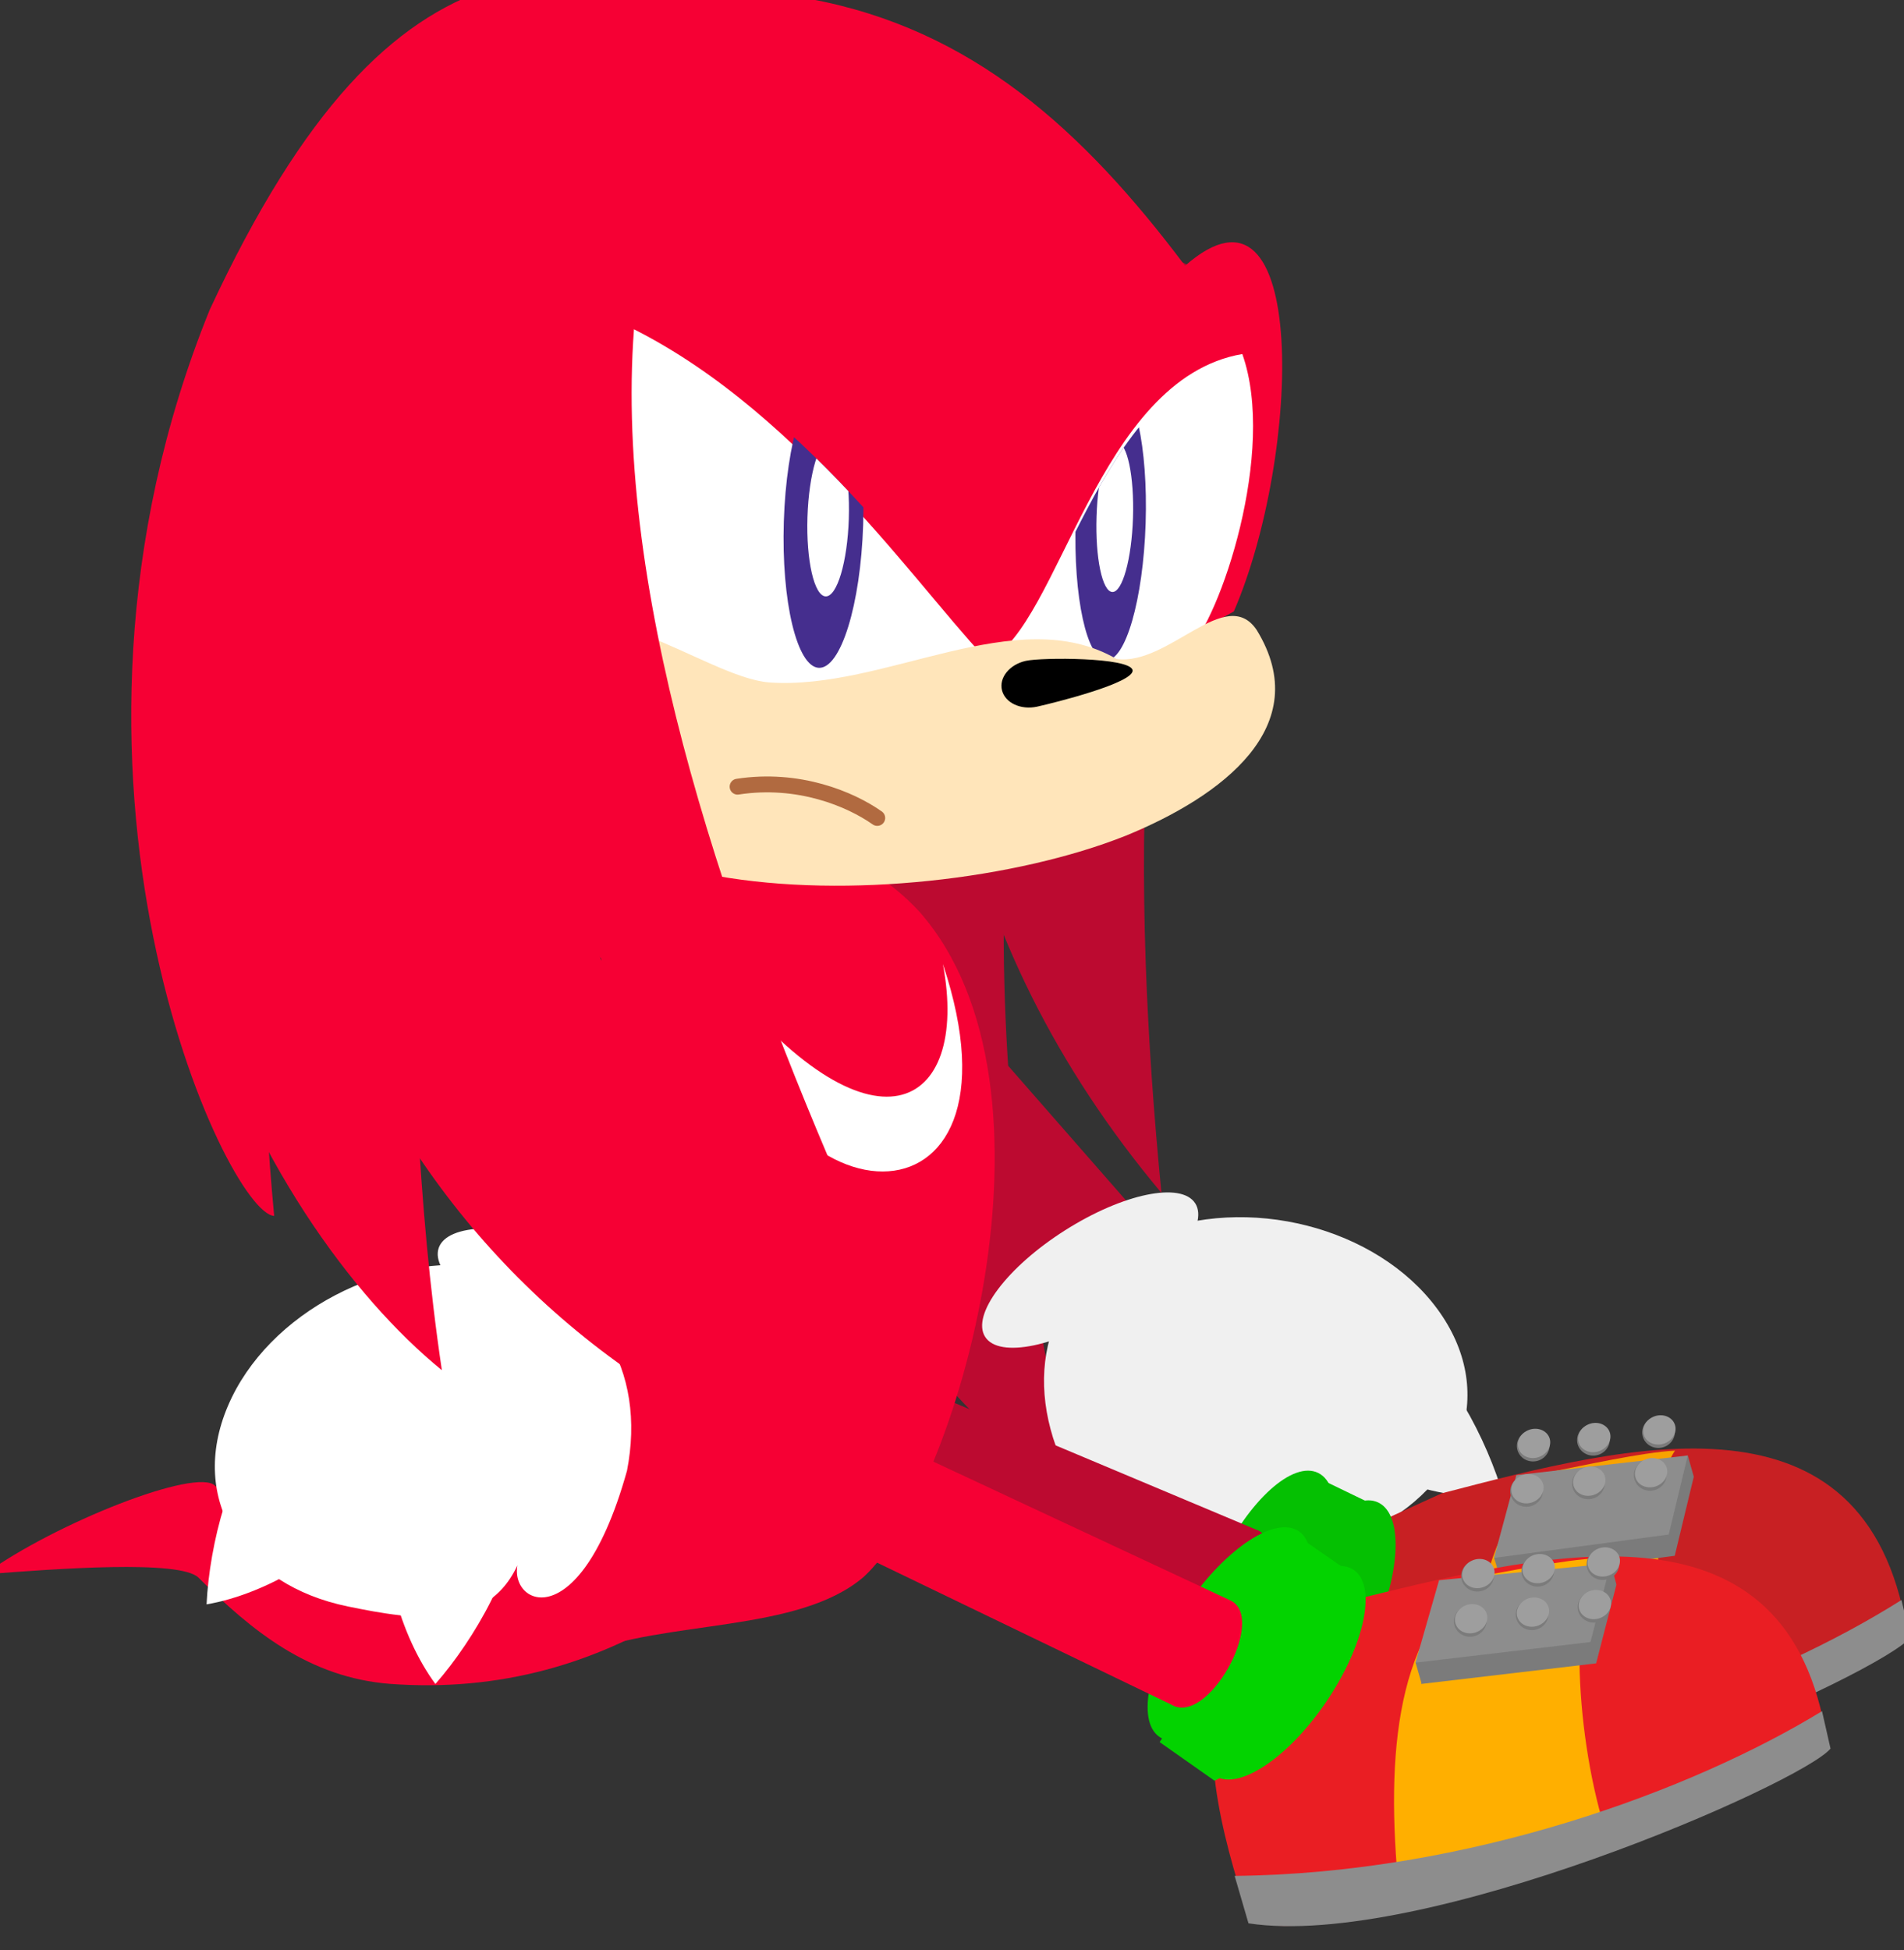 <?xml version="1.0" encoding="UTF-8" standalone="no"?>
<!-- Created with Inkscape (http://www.inkscape.org/) -->

<svg
   xmlns:dc="http://purl.org/dc/elements/1.1/"
   xmlns:cc="http://creativecommons.org/ns#"
   xmlns:rdf="http://www.w3.org/1999/02/22-rdf-syntax-ns#"
   xmlns:svg="http://www.w3.org/2000/svg"
   xmlns="http://www.w3.org/2000/svg"
   xmlns:sodipodi="http://sodipodi.sourceforge.net/DTD/sodipodi-0.dtd"
   xmlns:inkscape="http://www.inkscape.org/namespaces/inkscape"
   width="67.832mm"
   height="69.46mm"
   viewBox="0 0 67.832 69.46"
   version="1.1"
   id="svg59717"
   inkscape:version="0.92.4 (fd57863, 2020-04-02)"
   sodipodi:docname="ChibiKnucklesSolo.svg">
  <rect x="0" y="0" width="67.832" height="69.46" fill="#333333" stroke="none"/>
  <defs
     id="defs59711">
    <clipPath
       id="clipPath49262-3"
       clipPathUnits="userSpaceOnUse">
      <path
         style="fill:#ffffff;fill-rule:evenodd;stroke:none;stroke-width:1px;stroke-linecap:butt;stroke-linejoin:miter;stroke-opacity:1"
         d="m -1864.62,-199.421 c 12.347,-13.727 -0.727,-34.319 -4.042,-38.237 -21.23,7.737 -36.864,29.056 -45.749,37.846 -2.583,1.604 2.616,1.535 -0.55,0.31 -7.992,-4.309 -11.234,-32.714 -27.818,-36.216 -4.378,11.036 1.418,30.528 5.012,34.281 23.819,29.857 45.86,14.106 73.147,2.016 z"
         id="path49264-9"
         inkscape:connector-curvature="0"
         sodipodi:nodetypes="ccccccc" />
    </clipPath>
    <clipPath
       id="clipPath49258-4"
       clipPathUnits="userSpaceOnUse">
      <path
         style="fill:#ffffff;fill-rule:evenodd;stroke:none;stroke-width:1px;stroke-linecap:butt;stroke-linejoin:miter;stroke-opacity:1"
         d="m -1827.67,-197.457 c 12.305,-13.765 -0.833,-34.317 -4.161,-38.224 -21.206,7.803 -36.774,29.171 -45.631,37.988 -2.578,1.612 2.621,1.527 -0.549,0.312 -8.006,-4.284 -11.336,-32.679 -27.93,-36.13 -4.344,11.049 1.513,30.524 5.119,34.265 23.912,29.783 45.904,13.963 73.153,1.788 z"
         id="path49260-2"
         inkscape:connector-curvature="0"
         sodipodi:nodetypes="ccccccc" />
    </clipPath>
  </defs>
  <sodipodi:namedview
     id="base"
     pagecolor="#646464"
     bordercolor="#666666"
     borderopacity="1.0"
     inkscape:pageopacity="0"
     inkscape:pageshadow="2"
     inkscape:zoom="0.35"
     inkscape:cx="-151.81343"
     inkscape:cy="208.40613"
     inkscape:document-units="mm"
     inkscape:current-layer="layer1"
     showgrid="false"
     fit-margin-top="0"
     fit-margin-left="0"
     fit-margin-right="0"
     fit-margin-bottom="0"
     inkscape:window-width="1600"
     inkscape:window-height="851"
     inkscape:window-x="0"
     inkscape:window-y="25"
     inkscape:window-maximized="1" />
  <g
     inkscape:label="Layer 1"
     inkscape:groupmode="layer"
     id="layer1"
     transform="translate(-9.929,-134.514)">
    <g
       id="g60583">
      <g
         id="g76116"
         transform="matrix(-0.357,-0.053,-0.053,0.357,1778.83,174.213)"
         style="fill:#bc0a30;fill-opacity:1"
         inkscape:export-xdpi="112.97012"
         inkscape:export-ydpi="112.97012">
        <path
           sodipodi:nodetypes="cccc"
           inkscape:connector-curvature="0"
           id="path76118"
           d="m 4767.693,626.355 c -2.36,33.394 6.476,65.448 6.746,99.08 15.296,-17.054 31.421,-61.257 3.222,-103.688 z"
           style="fill:#bc0a30;fill-opacity:1;fill-rule:evenodd;stroke:none;stroke-width:1px;stroke-linecap:butt;stroke-linejoin:miter;stroke-opacity:1" />
        <path
           sodipodi:nodetypes="cccc"
           inkscape:connector-curvature="0"
           id="path76120"
           d="m 4752.429,634.838 c 5.554,31.998 0.926,67.648 -15.304,107.459 41.36,-22.817 52.46,-66.695 40.474,-116.571 z"
           style="fill:#bc0a30;fill-opacity:1;fill-rule:evenodd;stroke:none;stroke-width:1px;stroke-linecap:butt;stroke-linejoin:miter;stroke-opacity:1" />
        <path
           sodipodi:nodetypes="cccc"
           inkscape:connector-curvature="0"
           id="path76122"
           d="m 4738.783,623.384 c 7.158,24.818 2.029,57.984 -5.273,87.178 24.35,-21.618 33.452,-48.913 32.319,-80.018 -8.226,-8.253 -17.542,-16.991 -27.046,-7.16 z"
           style="fill:#bc0a30;fill-opacity:1;fill-rule:evenodd;stroke:none;stroke-width:1px;stroke-linecap:butt;stroke-linejoin:miter;stroke-opacity:1" />
      </g>
      <g
         id="g76124"
         inkscape:export-xdpi="112.97012"
         inkscape:export-ydpi="112.97012"
         transform="matrix(-0.332,-0.016,-0.016,0.332,1620.549,17.175)">
        <path
           style="fill:#bc0a30;fill-opacity:1;fill-rule:evenodd;stroke:none;stroke-width:1px;stroke-linecap:butt;stroke-linejoin:miter;stroke-opacity:1"
           d="m 4715.091,689.054 -22.503,23.337 8.036,9.676 24.594,-28.57 c 3.495,-4.536 -2.925,-12.514 -10.127,-4.443 z"
           id="path76126"
           inkscape:connector-curvature="0"
           sodipodi:nodetypes="ccccc" />
        <g
           style="fill:#f0f0f0;fill-opacity:1"
           transform="matrix(-0.917,-0.399,-0.399,0.917,9348.474,1948.811)"
           id="g76128">
          <g
             style="fill:#f0f0f0;fill-opacity:1"
             id="g76130">
            <ellipse
               style="opacity:1;fill:#f0f0f0;fill-opacity:1;fill-rule:nonzero;stroke:none;stroke-width:2;stroke-linecap:round;stroke-linejoin:round;stroke-miterlimit:4;stroke-dasharray:none;stroke-dashoffset:30.4;stroke-opacity:1"
               id="ellipse76132"
               cx="-4511.478"
               cy="1670.867"
               rx="13.344"
               ry="5.045"
               transform="matrix(-0.979,0.202,0.202,0.979,0,0)" />
            <path
               transform="matrix(-1,0.03,0.269,0.963,0,0)"
               style="opacity:1;fill:#f0f0f0;fill-opacity:1;fill-rule:nonzero;stroke:none;stroke-width:2;stroke-linecap:round;stroke-linejoin:round;stroke-miterlimit:4;stroke-dasharray:none;stroke-dashoffset:30.4;stroke-opacity:1"
               d="m -4498.962,911.554 c 2.743,21.015 -8,16.105 -7.091,10.752 0.79,9.406 -8.082,9.31 -15.419,8.997 -11.646,-0.497 -20.89,-8.853 -20.89,-19.774 0,-10.921 9.353,-19.774 20.89,-19.774 11.537,-3e-5 20.168,8.556 22.51,19.8 z"
               id="path76134"
               inkscape:connector-curvature="0"
               sodipodi:nodetypes="ccsssc" />
            <path
               style="fill:#f0f0f0;fill-opacity:1;fill-rule:evenodd;stroke:none;stroke-width:1px;stroke-linecap:butt;stroke-linejoin:miter;stroke-opacity:1"
               d="m 4755.617,749.377 c -1.157,4.779 2.388,13.489 5.986,18.858 4.471,-4.649 7.92,-12.872 7.205,-18.091 -2.918,-4.863 -10.451,-5.05 -13.192,-0.767 z"
               id="path76136"
               inkscape:connector-curvature="0"
               sodipodi:nodetypes="cccc" />
          </g>
          <path
             style="fill:#f0f0f0;fill-opacity:1;fill-rule:evenodd;stroke:none;stroke-width:1px;stroke-linecap:butt;stroke-linejoin:miter;stroke-opacity:1"
             d="m 4783.145,743.552 c 3.333,3.615 4.466,12.95 3.929,19.391 -6.166,-1.891 -13.176,-7.403 -15.087,-12.312 0.188,-5.668 6.681,-9.492 11.158,-7.079 z"
             id="path76138"
             inkscape:connector-curvature="0"
             sodipodi:nodetypes="cccc" />
        </g>
      </g>
      <g
         transform="matrix(0.178,0.219,0.219,-0.178,-464.237,36.308)"
         id="g77051">
        <g
           id="g77022">
          <g
             transform="rotate(-46.682,1609.352,1101.741)"
             id="g77000">
            <g
               id="g76049"
               transform="matrix(0.492,-1.069,1.069,0.492,-1581.451,5766.58)">
              <path
                 sodipodi:nodetypes="ccccc"
                 inkscape:connector-curvature="0"
                 id="path76052"
                 d="m 4752.522,791.668 c 5.662,7.127 5.894,18.042 5.577,27.309 -2.813,6.94 -65.329,3.528 -64.892,-0.804 -3.468,-26.502 22.432,-27.645 43.382,-28.569 z"
                 style="fill:#c82023;fill-opacity:1;fill-rule:evenodd;stroke:none;stroke-width:1px;stroke-linecap:butt;stroke-linejoin:miter;stroke-opacity:1" />
              <path
                 sodipodi:nodetypes="ccccc"
                 inkscape:connector-curvature="0"
                 id="path76054"
                 d="m 4724.675,790.853 c -3.199,0.353 -9.951,0.885 -13.346,1.748 4.485,3.553 8.007,19.452 7.347,29.917 4.784,0.091 16.812,0.728 23.447,0.006 -2.643,-15.111 -7.314,-27.818 -17.448,-31.672 z"
                 style="fill:#f8a200;fill-opacity:1;fill-rule:evenodd;stroke:none;stroke-width:1px;stroke-linecap:butt;stroke-linejoin:miter;stroke-opacity:1" />
              <path
                 sodipodi:nodetypes="ccccc"
                 inkscape:connector-curvature="0"
                 id="path76056"
                 d="m 4758.303,814.426 c -24.247,6.787 -49.759,4.904 -65.463,0.644 l 0.246,4.111 c 3.998,2.703 48.101,8.489 65.213,0.546 z"
                 style="fill:#8d8d8d;fill-opacity:1;fill-rule:evenodd;stroke:none;stroke-width:1px;stroke-linecap:butt;stroke-linejoin:miter;stroke-opacity:1" />
              <g
                 transform="matrix(1,-0.022,0.027,1.184,-19.293,-39.416)"
                 id="g76058">
                <path
                   inkscape:connector-curvature="0"
                   id="path76060"
                   d="m 4712.39,799.373 18.712,-2.291 -4.888,-7.79 -18.101,3.666 z"
                   style="fill:#7b7b7b;fill-opacity:1;fill-rule:evenodd;stroke:none;stroke-width:1px;stroke-linecap:butt;stroke-linejoin:miter;stroke-opacity:1" />
                <path
                   style="fill:#7b7b7b;fill-opacity:1;fill-rule:evenodd;stroke:none;stroke-width:1px;stroke-linecap:butt;stroke-linejoin:miter;stroke-opacity:1"
                   d="m 4708.113,790.957 16.561,-0.105 6.415,4.231 -0.039,1.916 -22.937,-4.042 z"
                   id="path76062"
                   inkscape:connector-curvature="0"
                   sodipodi:nodetypes="cccccc" />
                <path
                   style="fill:#8d8d8d;fill-opacity:1;fill-rule:evenodd;stroke:none;stroke-width:1px;stroke-linecap:butt;stroke-linejoin:miter;stroke-opacity:1"
                   d="m 4712.39,797.373 18.712,-2.291 -4.722,-6.66 -18.267,2.536 z"
                   id="path76064"
                   inkscape:connector-curvature="0"
                   sodipodi:nodetypes="ccccc" />
              </g>
            </g>
            <ellipse
               ry="1.989"
               rx="2.064"
               cy="1928.477"
               cx="-154.652"
               id="ellipse76080"
               style="color:#000000;clip-rule:nonzero;display:inline;overflow:visible;visibility:visible;opacity:1;isolation:auto;mix-blend-mode:normal;color-interpolation:sRGB;color-interpolation-filters:linearRGB;solid-color:#000000;solid-opacity:1;fill:#7b7b7b;fill-opacity:1;fill-rule:nonzero;stroke:none;stroke-width:14;stroke-linecap:round;stroke-linejoin:round;stroke-miterlimit:4;stroke-dasharray:none;stroke-dashoffset:0;stroke-opacity:1;color-rendering:auto;image-rendering:auto;shape-rendering:auto;text-rendering:auto;enable-background:accumulate"
               transform="matrix(0.496,-0.868,0.86,0.51,0,0)" />
            <ellipse
               style="color:#000000;clip-rule:nonzero;display:inline;overflow:visible;visibility:visible;opacity:1;isolation:auto;mix-blend-mode:normal;color-interpolation:sRGB;color-interpolation-filters:linearRGB;solid-color:#000000;solid-opacity:1;fill:#9e9e9e;fill-opacity:1;fill-rule:nonzero;stroke:none;stroke-width:14;stroke-linecap:round;stroke-linejoin:round;stroke-miterlimit:4;stroke-dasharray:none;stroke-dashoffset:0;stroke-opacity:1;color-rendering:auto;image-rendering:auto;shape-rendering:auto;text-rendering:auto;enable-background:accumulate"
               id="ellipse76082"
               cx="-154.865"
               cy="1928.248"
               rx="2.064"
               ry="1.825"
               transform="matrix(0.496,-0.868,0.86,0.51,0,0)" />
            <ellipse
               style="color:#000000;clip-rule:nonzero;display:inline;overflow:visible;visibility:visible;opacity:1;isolation:auto;mix-blend-mode:normal;color-interpolation:sRGB;color-interpolation-filters:linearRGB;solid-color:#000000;solid-opacity:1;fill:#7b7b7b;fill-opacity:1;fill-rule:nonzero;stroke:none;stroke-width:14;stroke-linecap:round;stroke-linejoin:round;stroke-miterlimit:4;stroke-dasharray:none;stroke-dashoffset:0;stroke-opacity:1;color-rendering:auto;image-rendering:auto;shape-rendering:auto;text-rendering:auto;enable-background:accumulate"
               id="ellipse76086"
               cx="-151.57"
               cy="1933.087"
               rx="2.064"
               ry="1.989"
               transform="matrix(0.496,-0.868,0.86,0.51,0,0)" />
            <ellipse
               ry="1.825"
               rx="2.064"
               cy="1932.858"
               cx="-151.783"
               id="ellipse76088"
               style="color:#000000;clip-rule:nonzero;display:inline;overflow:visible;visibility:visible;opacity:1;isolation:auto;mix-blend-mode:normal;color-interpolation:sRGB;color-interpolation-filters:linearRGB;solid-color:#000000;solid-opacity:1;fill:#9e9e9e;fill-opacity:1;fill-rule:nonzero;stroke:none;stroke-width:14;stroke-linecap:round;stroke-linejoin:round;stroke-miterlimit:4;stroke-dasharray:none;stroke-dashoffset:0;stroke-opacity:1;color-rendering:auto;image-rendering:auto;shape-rendering:auto;text-rendering:auto;enable-background:accumulate"
               transform="matrix(0.496,-0.868,0.86,0.51,0,0)" />
            <ellipse
               ry="1.989"
               rx="2.064"
               cy="1926.27"
               cx="-146.708"
               id="ellipse76092"
               style="color:#000000;clip-rule:nonzero;display:inline;overflow:visible;visibility:visible;opacity:1;isolation:auto;mix-blend-mode:normal;color-interpolation:sRGB;color-interpolation-filters:linearRGB;solid-color:#000000;solid-opacity:1;fill:#7b7b7b;fill-opacity:1;fill-rule:nonzero;stroke:none;stroke-width:14;stroke-linecap:round;stroke-linejoin:round;stroke-miterlimit:4;stroke-dasharray:none;stroke-dashoffset:0;stroke-opacity:1;color-rendering:auto;image-rendering:auto;shape-rendering:auto;text-rendering:auto;enable-background:accumulate"
               transform="matrix(0.496,-0.868,0.86,0.51,0,0)" />
            <ellipse
               style="color:#000000;clip-rule:nonzero;display:inline;overflow:visible;visibility:visible;opacity:1;isolation:auto;mix-blend-mode:normal;color-interpolation:sRGB;color-interpolation-filters:linearRGB;solid-color:#000000;solid-opacity:1;fill:#9e9e9e;fill-opacity:1;fill-rule:nonzero;stroke:none;stroke-width:14;stroke-linecap:round;stroke-linejoin:round;stroke-miterlimit:4;stroke-dasharray:none;stroke-dashoffset:0;stroke-opacity:1;color-rendering:auto;image-rendering:auto;shape-rendering:auto;text-rendering:auto;enable-background:accumulate"
               id="ellipse76094"
               cx="-146.921"
               cy="1926.041"
               rx="2.064"
               ry="1.825"
               transform="matrix(0.496,-0.868,0.86,0.51,0,0)" />
            <ellipse
               style="color:#000000;clip-rule:nonzero;display:inline;overflow:visible;visibility:visible;opacity:1;isolation:auto;mix-blend-mode:normal;color-interpolation:sRGB;color-interpolation-filters:linearRGB;solid-color:#000000;solid-opacity:1;fill:#7b7b7b;fill-opacity:1;fill-rule:nonzero;stroke:none;stroke-width:14;stroke-linecap:round;stroke-linejoin:round;stroke-miterlimit:4;stroke-dasharray:none;stroke-dashoffset:0;stroke-opacity:1;color-rendering:auto;image-rendering:auto;shape-rendering:auto;text-rendering:auto;enable-background:accumulate"
               id="ellipse76098"
               cx="-143.967"
               cy="1931.13"
               rx="2.064"
               ry="1.989"
               transform="matrix(0.496,-0.868,0.86,0.51,0,0)" />
            <ellipse
               ry="1.825"
               rx="2.064"
               cy="1930.901"
               cx="-144.18"
               id="ellipse76100"
               style="color:#000000;clip-rule:nonzero;display:inline;overflow:visible;visibility:visible;opacity:1;isolation:auto;mix-blend-mode:normal;color-interpolation:sRGB;color-interpolation-filters:linearRGB;solid-color:#000000;solid-opacity:1;fill:#9e9e9e;fill-opacity:1;fill-rule:nonzero;stroke:none;stroke-width:14;stroke-linecap:round;stroke-linejoin:round;stroke-miterlimit:4;stroke-dasharray:none;stroke-dashoffset:0;stroke-opacity:1;color-rendering:auto;image-rendering:auto;shape-rendering:auto;text-rendering:auto;enable-background:accumulate"
               transform="matrix(0.496,-0.868,0.86,0.51,0,0)" />
            <ellipse
               ry="1.989"
               rx="2.064"
               cy="1924.085"
               cx="-139.422"
               id="ellipse76104"
               style="color:#000000;clip-rule:nonzero;display:inline;overflow:visible;visibility:visible;opacity:1;isolation:auto;mix-blend-mode:normal;color-interpolation:sRGB;color-interpolation-filters:linearRGB;solid-color:#000000;solid-opacity:1;fill:#7b7b7b;fill-opacity:1;fill-rule:nonzero;stroke:none;stroke-width:14;stroke-linecap:round;stroke-linejoin:round;stroke-miterlimit:4;stroke-dasharray:none;stroke-dashoffset:0;stroke-opacity:1;color-rendering:auto;image-rendering:auto;shape-rendering:auto;text-rendering:auto;enable-background:accumulate"
               transform="matrix(0.496,-0.868,0.86,0.51,0,0)" />
            <ellipse
               style="color:#000000;clip-rule:nonzero;display:inline;overflow:visible;visibility:visible;opacity:1;isolation:auto;mix-blend-mode:normal;color-interpolation:sRGB;color-interpolation-filters:linearRGB;solid-color:#000000;solid-opacity:1;fill:#9e9e9e;fill-opacity:1;fill-rule:nonzero;stroke:none;stroke-width:14;stroke-linecap:round;stroke-linejoin:round;stroke-miterlimit:4;stroke-dasharray:none;stroke-dashoffset:0;stroke-opacity:1;color-rendering:auto;image-rendering:auto;shape-rendering:auto;text-rendering:auto;enable-background:accumulate"
               id="ellipse76106"
               cx="-139.635"
               cy="1923.856"
               rx="2.064"
               ry="1.825"
               transform="matrix(0.496,-0.868,0.86,0.51,0,0)" />
            <ellipse
               style="color:#000000;clip-rule:nonzero;display:inline;overflow:visible;visibility:visible;opacity:1;isolation:auto;mix-blend-mode:normal;color-interpolation:sRGB;color-interpolation-filters:linearRGB;solid-color:#000000;solid-opacity:1;fill:#7b7b7b;fill-opacity:1;fill-rule:nonzero;stroke:none;stroke-width:14;stroke-linecap:round;stroke-linejoin:round;stroke-miterlimit:4;stroke-dasharray:none;stroke-dashoffset:0;stroke-opacity:1;color-rendering:auto;image-rendering:auto;shape-rendering:auto;text-rendering:auto;enable-background:accumulate"
               id="ellipse76110"
               cx="-136.411"
               cy="1929.068"
               rx="2.064"
               ry="1.989"
               transform="matrix(0.496,-0.868,0.86,0.51,0,0)" />
            <ellipse
               ry="1.825"
               rx="2.064"
               cy="1928.839"
               cx="-136.624"
               id="ellipse76112"
               style="color:#000000;clip-rule:nonzero;display:inline;overflow:visible;visibility:visible;opacity:1;isolation:auto;mix-blend-mode:normal;color-interpolation:sRGB;color-interpolation-filters:linearRGB;solid-color:#000000;solid-opacity:1;fill:#9e9e9e;fill-opacity:1;fill-rule:nonzero;stroke:none;stroke-width:14;stroke-linecap:round;stroke-linejoin:round;stroke-miterlimit:4;stroke-dasharray:none;stroke-dashoffset:0;stroke-opacity:1;color-rendering:auto;image-rendering:auto;shape-rendering:auto;text-rendering:auto;enable-background:accumulate"
               transform="matrix(0.496,-0.868,0.86,0.51,0,0)" />
          </g>
          <g
             transform="matrix(0.492,-1.069,1.327,0.61,-1777.637,5675.575)"
             id="g76066">
            <g
               transform="matrix(-0.856,-0.063,-0.063,0.856,3134.985,705.119)"
               id="g76068">
              <ellipse
                 style="opacity:1;fill:#05c002;fill-opacity:1;fill-rule:nonzero;stroke:none;stroke-width:2;stroke-linecap:round;stroke-linejoin:round;stroke-miterlimit:4;stroke-dasharray:none;stroke-dashoffset:30.4;stroke-opacity:1"
                 id="ellipse76070"
                 cx="1870.183"
                 cy="69.167"
                 rx="15.534"
                 ry="5.157"
                 transform="matrix(-0.998,-0.062,-0.081,0.997,0,0)" />
            </g>
            <g
               id="g76072"
               transform="matrix(-0.856,-0.063,-0.063,0.856,3134.985,699.308)">
              <ellipse
                 transform="matrix(-0.998,-0.062,-0.081,0.997,0,0)"
                 ry="5.157"
                 rx="15.534"
                 cy="69.167"
                 cx="1870.183"
                 id="ellipse76074"
                 style="opacity:1;fill:#05c002;fill-opacity:1;fill-rule:nonzero;stroke:none;stroke-width:2;stroke-linecap:round;stroke-linejoin:round;stroke-miterlimit:4;stroke-dasharray:none;stroke-dashoffset:30.4;stroke-opacity:1" />
            </g>
            <path
               style="fill:#05c002;fill-opacity:1;fill-rule:evenodd;stroke:none;stroke-width:1px;stroke-linecap:butt;stroke-linejoin:miter;stroke-opacity:1"
               d="m 4727.574,777.032 -0.052,5.951 c 9.234,2.202 18.402,4.002 26.671,0.31 v -5.811 z"
               id="path76076"
               inkscape:connector-curvature="0"
               sodipodi:nodetypes="ccccc" />
          </g>
        </g>
        <path
           sodipodi:nodetypes="ccccc"
           inkscape:connector-curvature="0"
           id="path76114"
           d="m 1548.735,1052.79 38.444,19.768 c 3.557,1.995 -4.075,15.604 -7.596,13.048 l -41.527,-22.181 c -6.507,-3.974 -2.136,-17.215 10.679,-10.635 z"
           style="fill:#bc0a30;fill-opacity:1;fill-rule:evenodd;stroke:none;stroke-width:1px;stroke-linecap:butt;stroke-linejoin:miter;stroke-opacity:1" />
      </g>
      <g
         id="g76140"
         inkscape:export-xdpi="112.97012"
         inkscape:export-ydpi="112.97012"
         transform="matrix(-0.364,0.036,0.04,0.411,1730.651,-284.161)">
        <g
           transform="matrix(1.143,0,0,1.213,-674.962,-145.526)"
           id="g76142">
          <path
             sodipodi:nodetypes="cccccc"
             inkscape:connector-curvature="0"
             id="path76144"
             d="m 4747.296,723.609 1.017,11.196 c -7.499,-1.883 -18.632,0.025 -24.648,-3.52 -8.508,-5.358 -21.91,-33.083 -10.193,-46.671 8.873,-9.694 22.468,-5.041 27.029,-0.007 5.173,16.214 -0.342,27.793 6.796,39.002 z"
             style="fill:#f60034;fill-opacity:1;fill-rule:evenodd;stroke:none;stroke-width:1px;stroke-linecap:butt;stroke-linejoin:miter;stroke-opacity:1" />
          <path
             style="fill:#ffffff;fill-opacity:1;fill-rule:evenodd;stroke:none;stroke-width:1px;stroke-linecap:butt;stroke-linejoin:miter;stroke-opacity:1"
             d="m 4731.004,687.525 c -1.689,18.918 -24.695,21.344 -19.092,0.963 -1.117,10.539 7.702,13.762 19.092,-0.963 z"
             id="path76146"
             inkscape:connector-curvature="0"
             sodipodi:nodetypes="ccc" />
        </g>
        <path
           sodipodi:nodetypes="cccccccc"
           inkscape:connector-curvature="0"
           id="path76148"
           d="m 4744.74,725.75 c 6.211,8.47 14.448,12.384 23.122,11.177 6.309,-1.139 12.377,-4.526 18.36,-8.71 1.571,-1.773 15.899,1.846 23.19,5.637 -6.914,0.129 -19.127,0.386 -20.713,2.11 -4.665,5.034 -9.787,9.506 -17.543,10.735 -10.451,1.618 -20.372,0.114 -29.805,-4.276 z"
           style="fill:#f60034;fill-opacity:1;fill-rule:evenodd;stroke:none;stroke-width:0.27px;stroke-linecap:butt;stroke-linejoin:miter;stroke-opacity:1" />
      </g>
      <g
         transform="matrix(0.225,0.17,0.17,-0.225,-485.734,159.998)"
         id="g77185">
        <g
           id="g76877"
           transform="rotate(-6.477,1522.049,1137.789)">
          <g
             transform="rotate(-50.813,1623.696,1077.814)"
             id="g76855">
            <g
               id="g76156"
               transform="matrix(0.414,-1.102,1.102,0.414,-1219.017,5967.119)">
              <path
                 style="fill:#ea1e23;fill-opacity:1;fill-rule:evenodd;stroke:none;stroke-width:1px;stroke-linecap:butt;stroke-linejoin:miter;stroke-opacity:1"
                 d="m 4752.522,791.668 c 5.662,7.127 5.894,18.042 5.577,27.309 -2.813,6.94 -65.329,3.528 -64.892,-0.804 -3.468,-26.502 22.432,-27.645 43.382,-28.569 z"
                 id="path76158"
                 inkscape:connector-curvature="0"
                 sodipodi:nodetypes="ccccc" />
              <path
                 style="fill:#ffaf00;fill-opacity:1;fill-rule:evenodd;stroke:none;stroke-width:1px;stroke-linecap:butt;stroke-linejoin:miter;stroke-opacity:1"
                 d="m 4724.675,790.853 c -3.199,0.353 -9.951,0.885 -13.346,1.748 4.485,3.553 8.007,19.452 7.347,29.917 4.784,0.091 16.812,0.728 23.447,0.006 -2.643,-15.111 -7.314,-27.818 -17.448,-31.672 z"
                 id="path76160"
                 inkscape:connector-curvature="0"
                 sodipodi:nodetypes="ccccc" />
              <path
                 style="fill:#8d8d8d;fill-opacity:1;fill-rule:evenodd;stroke:none;stroke-width:1px;stroke-linecap:butt;stroke-linejoin:miter;stroke-opacity:1"
                 d="m 4758.303,814.426 c -24.247,6.787 -49.759,4.904 -65.463,0.644 l 0.246,4.111 c 3.998,2.703 48.101,8.489 65.213,0.546 z"
                 id="path76162"
                 inkscape:connector-curvature="0"
                 sodipodi:nodetypes="ccccc" />
              <g
                 id="g76164"
                 transform="matrix(1,-0.022,0.027,1.184,-19.293,-39.416)">
                <path
                   style="fill:#7b7b7b;fill-opacity:1;fill-rule:evenodd;stroke:none;stroke-width:1px;stroke-linecap:butt;stroke-linejoin:miter;stroke-opacity:1"
                   d="m 4712.39,799.373 18.712,-2.291 -4.888,-7.79 -18.101,3.666 z"
                   id="path76166"
                   inkscape:connector-curvature="0" />
                <path
                   sodipodi:nodetypes="cccccc"
                   inkscape:connector-curvature="0"
                   id="path76168"
                   d="m 4708.113,790.957 16.561,-0.105 6.415,4.231 -0.039,1.916 -22.937,-4.042 z"
                   style="fill:#7b7b7b;fill-opacity:1;fill-rule:evenodd;stroke:none;stroke-width:1px;stroke-linecap:butt;stroke-linejoin:miter;stroke-opacity:1" />
                <path
                   sodipodi:nodetypes="ccccc"
                   inkscape:connector-curvature="0"
                   id="path76170"
                   d="m 4712.39,797.373 18.712,-2.291 -4.722,-6.66 -18.267,2.536 z"
                   style="fill:#8d8d8d;fill-opacity:1;fill-rule:evenodd;stroke:none;stroke-width:1px;stroke-linecap:butt;stroke-linejoin:miter;stroke-opacity:1" />
              </g>
            </g>
            <ellipse
               style="color:#000000;clip-rule:nonzero;display:inline;overflow:visible;visibility:visible;opacity:1;isolation:auto;mix-blend-mode:normal;color-interpolation:sRGB;color-interpolation-filters:linearRGB;solid-color:#000000;solid-opacity:1;fill:#7b7b7b;fill-opacity:1;fill-rule:nonzero;stroke:none;stroke-width:14;stroke-linecap:round;stroke-linejoin:round;stroke-miterlimit:4;stroke-dasharray:none;stroke-dashoffset:0;stroke-opacity:1;color-rendering:auto;image-rendering:auto;shape-rendering:auto;text-rendering:auto;enable-background:accumulate"
               id="ellipse76186"
               cx="-269.553"
               cy="1926.556"
               rx="2.064"
               ry="1.989"
               transform="matrix(0.433,-0.901,0.894,0.447,0,0)" />
            <ellipse
               ry="1.825"
               rx="2.064"
               cy="1926.327"
               cx="-269.766"
               id="ellipse76188"
               style="color:#000000;clip-rule:nonzero;display:inline;overflow:visible;visibility:visible;opacity:1;isolation:auto;mix-blend-mode:normal;color-interpolation:sRGB;color-interpolation-filters:linearRGB;solid-color:#000000;solid-opacity:1;fill:#9e9e9e;fill-opacity:1;fill-rule:nonzero;stroke:none;stroke-width:14;stroke-linecap:round;stroke-linejoin:round;stroke-miterlimit:4;stroke-dasharray:none;stroke-dashoffset:0;stroke-opacity:1;color-rendering:auto;image-rendering:auto;shape-rendering:auto;text-rendering:auto;enable-background:accumulate"
               transform="matrix(0.433,-0.901,0.894,0.447,0,0)" />
            <ellipse
               ry="1.989"
               rx="2.064"
               cy="1931.166"
               cx="-266.471"
               id="ellipse76192"
               style="color:#000000;clip-rule:nonzero;display:inline;overflow:visible;visibility:visible;opacity:1;isolation:auto;mix-blend-mode:normal;color-interpolation:sRGB;color-interpolation-filters:linearRGB;solid-color:#000000;solid-opacity:1;fill:#7b7b7b;fill-opacity:1;fill-rule:nonzero;stroke:none;stroke-width:14;stroke-linecap:round;stroke-linejoin:round;stroke-miterlimit:4;stroke-dasharray:none;stroke-dashoffset:0;stroke-opacity:1;color-rendering:auto;image-rendering:auto;shape-rendering:auto;text-rendering:auto;enable-background:accumulate"
               transform="matrix(0.433,-0.901,0.894,0.447,0,0)" />
            <ellipse
               style="color:#000000;clip-rule:nonzero;display:inline;overflow:visible;visibility:visible;opacity:1;isolation:auto;mix-blend-mode:normal;color-interpolation:sRGB;color-interpolation-filters:linearRGB;solid-color:#000000;solid-opacity:1;fill:#9e9e9e;fill-opacity:1;fill-rule:nonzero;stroke:none;stroke-width:14;stroke-linecap:round;stroke-linejoin:round;stroke-miterlimit:4;stroke-dasharray:none;stroke-dashoffset:0;stroke-opacity:1;color-rendering:auto;image-rendering:auto;shape-rendering:auto;text-rendering:auto;enable-background:accumulate"
               id="ellipse76194"
               cx="-266.684"
               cy="1930.937"
               rx="2.064"
               ry="1.825"
               transform="matrix(0.433,-0.901,0.894,0.447,0,0)" />
            <ellipse
               style="color:#000000;clip-rule:nonzero;display:inline;overflow:visible;visibility:visible;opacity:1;isolation:auto;mix-blend-mode:normal;color-interpolation:sRGB;color-interpolation-filters:linearRGB;solid-color:#000000;solid-opacity:1;fill:#7b7b7b;fill-opacity:1;fill-rule:nonzero;stroke:none;stroke-width:14;stroke-linecap:round;stroke-linejoin:round;stroke-miterlimit:4;stroke-dasharray:none;stroke-dashoffset:0;stroke-opacity:1;color-rendering:auto;image-rendering:auto;shape-rendering:auto;text-rendering:auto;enable-background:accumulate"
               id="ellipse76198"
               cx="-261.61"
               cy="1924.349"
               rx="2.064"
               ry="1.989"
               transform="matrix(0.433,-0.901,0.894,0.447,0,0)" />
            <ellipse
               ry="1.825"
               rx="2.064"
               cy="1924.12"
               cx="-261.822"
               id="ellipse76200"
               style="color:#000000;clip-rule:nonzero;display:inline;overflow:visible;visibility:visible;opacity:1;isolation:auto;mix-blend-mode:normal;color-interpolation:sRGB;color-interpolation-filters:linearRGB;solid-color:#000000;solid-opacity:1;fill:#9e9e9e;fill-opacity:1;fill-rule:nonzero;stroke:none;stroke-width:14;stroke-linecap:round;stroke-linejoin:round;stroke-miterlimit:4;stroke-dasharray:none;stroke-dashoffset:0;stroke-opacity:1;color-rendering:auto;image-rendering:auto;shape-rendering:auto;text-rendering:auto;enable-background:accumulate"
               transform="matrix(0.433,-0.901,0.894,0.447,0,0)" />
            <ellipse
               ry="1.989"
               rx="2.064"
               cy="1929.21"
               cx="-258.868"
               id="ellipse76204"
               style="color:#000000;clip-rule:nonzero;display:inline;overflow:visible;visibility:visible;opacity:1;isolation:auto;mix-blend-mode:normal;color-interpolation:sRGB;color-interpolation-filters:linearRGB;solid-color:#000000;solid-opacity:1;fill:#7b7b7b;fill-opacity:1;fill-rule:nonzero;stroke:none;stroke-width:14;stroke-linecap:round;stroke-linejoin:round;stroke-miterlimit:4;stroke-dasharray:none;stroke-dashoffset:0;stroke-opacity:1;color-rendering:auto;image-rendering:auto;shape-rendering:auto;text-rendering:auto;enable-background:accumulate"
               transform="matrix(0.433,-0.901,0.894,0.447,0,0)" />
            <ellipse
               style="color:#000000;clip-rule:nonzero;display:inline;overflow:visible;visibility:visible;opacity:1;isolation:auto;mix-blend-mode:normal;color-interpolation:sRGB;color-interpolation-filters:linearRGB;solid-color:#000000;solid-opacity:1;fill:#9e9e9e;fill-opacity:1;fill-rule:nonzero;stroke:none;stroke-width:14;stroke-linecap:round;stroke-linejoin:round;stroke-miterlimit:4;stroke-dasharray:none;stroke-dashoffset:0;stroke-opacity:1;color-rendering:auto;image-rendering:auto;shape-rendering:auto;text-rendering:auto;enable-background:accumulate"
               id="ellipse76206"
               cx="-259.081"
               cy="1928.98"
               rx="2.064"
               ry="1.825"
               transform="matrix(0.433,-0.901,0.894,0.447,0,0)" />
            <ellipse
               style="color:#000000;clip-rule:nonzero;display:inline;overflow:visible;visibility:visible;opacity:1;isolation:auto;mix-blend-mode:normal;color-interpolation:sRGB;color-interpolation-filters:linearRGB;solid-color:#000000;solid-opacity:1;fill:#7b7b7b;fill-opacity:1;fill-rule:nonzero;stroke:none;stroke-width:14;stroke-linecap:round;stroke-linejoin:round;stroke-miterlimit:4;stroke-dasharray:none;stroke-dashoffset:0;stroke-opacity:1;color-rendering:auto;image-rendering:auto;shape-rendering:auto;text-rendering:auto;enable-background:accumulate"
               id="ellipse76210"
               cx="-254.324"
               cy="1922.164"
               rx="2.064"
               ry="1.989"
               transform="matrix(0.433,-0.901,0.894,0.447,0,0)" />
            <ellipse
               ry="1.825"
               rx="2.064"
               cy="1921.935"
               cx="-254.536"
               id="ellipse76212"
               style="color:#000000;clip-rule:nonzero;display:inline;overflow:visible;visibility:visible;opacity:1;isolation:auto;mix-blend-mode:normal;color-interpolation:sRGB;color-interpolation-filters:linearRGB;solid-color:#000000;solid-opacity:1;fill:#9e9e9e;fill-opacity:1;fill-rule:nonzero;stroke:none;stroke-width:14;stroke-linecap:round;stroke-linejoin:round;stroke-miterlimit:4;stroke-dasharray:none;stroke-dashoffset:0;stroke-opacity:1;color-rendering:auto;image-rendering:auto;shape-rendering:auto;text-rendering:auto;enable-background:accumulate"
               transform="matrix(0.433,-0.901,0.894,0.447,0,0)" />
            <ellipse
               ry="1.989"
               rx="2.064"
               cy="1927.147"
               cx="-251.313"
               id="ellipse76216"
               style="color:#000000;clip-rule:nonzero;display:inline;overflow:visible;visibility:visible;opacity:1;isolation:auto;mix-blend-mode:normal;color-interpolation:sRGB;color-interpolation-filters:linearRGB;solid-color:#000000;solid-opacity:1;fill:#7b7b7b;fill-opacity:1;fill-rule:nonzero;stroke:none;stroke-width:14;stroke-linecap:round;stroke-linejoin:round;stroke-miterlimit:4;stroke-dasharray:none;stroke-dashoffset:0;stroke-opacity:1;color-rendering:auto;image-rendering:auto;shape-rendering:auto;text-rendering:auto;enable-background:accumulate"
               transform="matrix(0.433,-0.901,0.894,0.447,0,0)" />
            <ellipse
               style="color:#000000;clip-rule:nonzero;display:inline;overflow:visible;visibility:visible;opacity:1;isolation:auto;mix-blend-mode:normal;color-interpolation:sRGB;color-interpolation-filters:linearRGB;solid-color:#000000;solid-opacity:1;fill:#9e9e9e;fill-opacity:1;fill-rule:nonzero;stroke:none;stroke-width:14;stroke-linecap:round;stroke-linejoin:round;stroke-miterlimit:4;stroke-dasharray:none;stroke-dashoffset:0;stroke-opacity:1;color-rendering:auto;image-rendering:auto;shape-rendering:auto;text-rendering:auto;enable-background:accumulate"
               id="ellipse76218"
               cx="-251.525"
               cy="1926.918"
               rx="2.064"
               ry="1.825"
               transform="matrix(0.433,-0.901,0.894,0.447,0,0)" />
          </g>
          <g
             id="g76172"
             transform="matrix(0.172,-1.164,1.445,0.214,-333.691,6421.022)">
            <g
               id="g76174"
               transform="matrix(-0.856,-0.063,-0.063,0.856,3134.985,705.119)">
              <ellipse
                 transform="matrix(-0.998,-0.062,-0.081,0.997,0,0)"
                 ry="5.157"
                 rx="15.534"
                 cy="69.167"
                 cx="1870.183"
                 id="ellipse76176"
                 style="opacity:1;fill:#03d300;fill-opacity:1;fill-rule:nonzero;stroke:none;stroke-width:2;stroke-linecap:round;stroke-linejoin:round;stroke-miterlimit:4;stroke-dasharray:none;stroke-dashoffset:30.4;stroke-opacity:1" />
            </g>
            <g
               transform="matrix(-0.856,-0.063,-0.063,0.856,3134.985,699.308)"
               id="g76178">
              <ellipse
                 style="opacity:1;fill:#03d300;fill-opacity:1;fill-rule:nonzero;stroke:none;stroke-width:2;stroke-linecap:round;stroke-linejoin:round;stroke-miterlimit:4;stroke-dasharray:none;stroke-dashoffset:30.4;stroke-opacity:1"
                 id="ellipse76180"
                 cx="1870.183"
                 cy="69.167"
                 rx="15.534"
                 ry="5.157"
                 transform="matrix(-0.998,-0.062,-0.081,0.997,0,0)" />
            </g>
            <path
               sodipodi:nodetypes="ccccc"
               inkscape:connector-curvature="0"
               id="path76182"
               d="m 4727.574,777.032 -0.052,5.951 c 9.234,2.202 18.402,4.002 26.671,0.31 v -5.811 z"
               style="fill:#03d300;fill-opacity:1;fill-rule:evenodd;stroke:none;stroke-width:1px;stroke-linecap:butt;stroke-linejoin:miter;stroke-opacity:1" />
          </g>
        </g>
        <path
           inkscape:export-ydpi="112.97012"
           inkscape:export-xdpi="112.97012"
           style="fill:#f60034;fill-opacity:1;fill-rule:evenodd;stroke:none;stroke-width:1px;stroke-linecap:butt;stroke-linejoin:miter;stroke-opacity:1"
           d="m 1540.578,1052.747 53.269,11.355 c 5.05,0.926 7.295,-14.545 1.87,-15.023 l -58.146,-11.642 c -9.476,-1.449 -14.744,11.517 3.007,15.31 z"
           id="path76220"
           inkscape:connector-curvature="0"
           sodipodi:nodetypes="ccccc" />
      </g>
      <g
         id="g76258"
         inkscape:export-xdpi="112.97012"
         inkscape:export-ydpi="112.97012"
         transform="matrix(-0.329,-0.043,-0.043,0.329,1625.042,146.498)">
        <path
           sodipodi:nodetypes="ccccc"
           inkscape:connector-curvature="0"
           id="path76260"
           d="m 4750.106,688.327 11.375,33.338 -13.25,6.013 -10.868,-39.485 c -1.302,-6.085 9.41,-11.134 12.744,0.134 z"
           style="fill:#f60034;fill-opacity:1;fill-rule:evenodd;stroke:none;stroke-width:1px;stroke-linecap:butt;stroke-linejoin:miter;stroke-opacity:1" />
        <g
           id="g76262">
          <g
             id="g76264">
            <ellipse
               transform="matrix(-0.979,0.202,0.202,0.979,0,0)"
               ry="5.045"
               rx="13.344"
               cy="1670.867"
               cx="-4511.478"
               id="ellipse76266"
               style="opacity:1;fill:#ffffff;fill-opacity:1;fill-rule:nonzero;stroke:none;stroke-width:2;stroke-linecap:round;stroke-linejoin:round;stroke-miterlimit:4;stroke-dasharray:none;stroke-dashoffset:30.4;stroke-opacity:1" />
            <path
               sodipodi:nodetypes="ccsssc"
               inkscape:connector-curvature="0"
               id="path76268"
               d="m -4498.962,911.554 c 2.743,21.015 -8,16.105 -7.091,10.752 0.79,9.406 -8.082,9.31 -15.419,8.997 -11.646,-0.497 -20.89,-8.853 -20.89,-19.774 0,-10.921 9.353,-19.774 20.89,-19.774 11.537,-3e-5 20.168,8.556 22.51,19.8 z"
               style="opacity:1;fill:#ffffff;fill-opacity:1;fill-rule:nonzero;stroke:none;stroke-width:2;stroke-linecap:round;stroke-linejoin:round;stroke-miterlimit:4;stroke-dasharray:none;stroke-dashoffset:30.4;stroke-opacity:1"
               transform="matrix(-1,0.03,0.269,0.963,0,0)" />
            <path
               sodipodi:nodetypes="cccc"
               inkscape:connector-curvature="0"
               id="path76270"
               d="m 4755.617,749.377 c -1.157,4.779 2.388,13.489 5.986,18.858 4.471,-4.649 7.92,-12.872 7.205,-18.091 -2.918,-4.863 -10.451,-5.05 -13.192,-0.767 z"
               style="fill:#ffffff;fill-opacity:1;fill-rule:evenodd;stroke:none;stroke-width:1px;stroke-linecap:butt;stroke-linejoin:miter;stroke-opacity:1" />
          </g>
          <path
             sodipodi:nodetypes="cccc"
             inkscape:connector-curvature="0"
             id="path76272"
             d="m 4783.145,743.552 c 3.333,3.615 4.466,12.95 3.929,19.391 -6.166,-1.891 -13.176,-7.403 -15.087,-12.312 0.188,-5.668 6.681,-9.492 11.158,-7.079 z"
             style="fill:#ffffff;fill-opacity:1;fill-rule:evenodd;stroke:none;stroke-width:1px;stroke-linecap:butt;stroke-linejoin:miter;stroke-opacity:1" />
        </g>
      </g>
      <g
         transform="matrix(-0.279,0.044,0.044,0.279,1322.573,-237.14)"
         id="g76222"
         inkscape:export-xdpi="112.97012"
         inkscape:export-ydpi="112.97012">
        <path
           inkscape:export-ydpi="112.97012"
           inkscape:export-xdpi="112.97012"
           style="fill:#f60034;fill-opacity:1;fill-rule:evenodd;stroke:none;stroke-width:1px;stroke-linecap:butt;stroke-linejoin:miter;stroke-opacity:1"
           d="m 4772.743,651.951 c 4.331,26.32 10.476,46.754 12.608,80.699 5.819,-1.121 22.999,-59.735 -9.777,-114.156 -31.351,-46.625 -51.661,-36.552 -80.921,-26.899 -19.544,6.903 -31.384,21.613 -41.46,40.593 -17.66,-11.182 -10.726,25.945 0.715,44.019 44.908,16.753 79.069,-15.883 118.832,-24.255 z"
           id="path76224"
           inkscape:connector-curvature="0"
           sodipodi:nodetypes="cccccccc" />
        <g
           id="g76226">
          <path
             style="fill:#ffffff;fill-rule:evenodd;stroke:none;stroke-width:1px;stroke-linecap:butt;stroke-linejoin:miter;stroke-opacity:1"
             d="m 4739.589,666.891 c 10.396,-17.382 -8.022,-36.791 -12.418,-40.309 -21.222,12.808 -33.554,39.056 -41.264,50.393 -2.442,2.272 3.14,1.101 -0.527,0.45 -9.513,-2.952 -18.995,-32.847 -37.586,-33.118 -2.385,12.803 7.967,32.565 12.628,35.846 31.94,27.116 52.344,5.51 79.168,-13.262 z"
             id="path76228"
             inkscape:connector-curvature="0"
             sodipodi:nodetypes="ccccccc"
             inkscape:export-xdpi="112.97012"
             inkscape:export-ydpi="112.97012" />
          <g
             id="g76230"
             transform="matrix(1.077,-0.211,0.211,1.077,6788.926,488.19)"
             clip-path="url(#clipPath49262-3)"
             inkscape:export-xdpi="112.97012"
             inkscape:export-ydpi="112.97012">
            <ellipse
               transform="matrix(1,-0.005,-0.005,1,0,0)"
               ry="16.642"
               rx="4.563"
               cy="-223.776"
               cx="-1895.651"
               id="ellipse76232"
               style="opacity:1;fill:#452e8e;fill-opacity:1;fill-rule:nonzero;stroke:none;stroke-width:3;stroke-linecap:round;stroke-linejoin:round;stroke-miterlimit:4;stroke-dasharray:none;stroke-dashoffset:30.4;stroke-opacity:1" />
            <ellipse
               transform="matrix(1,-0.005,-0.005,1,0,0)"
               ry="9.026"
               rx="2.378"
               cy="-224.396"
               cx="-1896.165"
               id="ellipse76234"
               style="opacity:1;fill:#ffffff;fill-opacity:1;fill-rule:nonzero;stroke:none;stroke-width:3;stroke-linecap:round;stroke-linejoin:round;stroke-miterlimit:4;stroke-dasharray:none;stroke-dashoffset:30.4;stroke-opacity:1" />
          </g>
          <g
             id="g76236"
             transform="matrix(1.077,-0.208,0.208,1.077,6749.263,500.114)"
             clip-path="url(#clipPath49258-4)"
             inkscape:export-xdpi="112.97012"
             inkscape:export-ydpi="112.97012">
            <ellipse
               transform="matrix(1,-0.002,-0.002,1,0,0)"
               style="opacity:1;fill:#452e8e;fill-opacity:1;fill-rule:nonzero;stroke:none;stroke-width:3;stroke-linecap:round;stroke-linejoin:round;stroke-miterlimit:4;stroke-dasharray:none;stroke-dashoffset:30.4;stroke-opacity:1"
               id="ellipse76238"
               cx="-1891.96"
               cy="-218.166"
               rx="4.024"
               ry="15.878" />
            <ellipse
               transform="matrix(1,-0.002,-0.002,1,0,0)"
               style="opacity:1;fill:#ffffff;fill-opacity:1;fill-rule:nonzero;stroke:none;stroke-width:3;stroke-linecap:round;stroke-linejoin:round;stroke-miterlimit:4;stroke-dasharray:none;stroke-dashoffset:30.4;stroke-opacity:1"
               id="ellipse76240"
               cx="-1892.413"
               cy="-218.758"
               rx="2.097"
               ry="8.612" />
          </g>
          <path
             style="fill:#ffe5ba;fill-opacity:1;fill-rule:evenodd;stroke:none;stroke-width:1px;stroke-linecap:butt;stroke-linejoin:miter;stroke-opacity:1"
             d="m 4669.458,679.82 c -6.318,1.925 -15.078,-7.157 -18.029,-0.867 -5.489,13.191 7.64,20.069 20.34,23.068 28.915,6.534 86.012,-3.329 69.198,-33.822 -6.383,-9.889 -19.816,5.846 -27.795,7.728 -14.235,3.282 -32.309,-5.313 -43.714,3.893 z"
             id="path76242"
             inkscape:connector-curvature="0"
             sodipodi:nodetypes="cccccc"
             inkscape:export-xdpi="112.97012"
             inkscape:export-ydpi="112.97012" />
          <path
             style="opacity:1;fill:#000000;fill-opacity:1;fill-rule:nonzero;stroke:none;stroke-width:12;stroke-linecap:round;stroke-linejoin:round;stroke-miterlimit:4;stroke-dasharray:none;stroke-dashoffset:30.4;stroke-opacity:1"
             d="m 4680.273,684.201 c 2.104,0.131 3.927,-1.089 4.071,-2.725 0.144,-1.636 -1.444,-3.068 -3.549,-3.199 -2.104,-0.131 -12.968,1.592 -13.113,3.228 -0.144,1.636 10.486,2.566 12.59,2.696 z"
             id="path76244"
             inkscape:connector-curvature="0"
             sodipodi:nodetypes="sssss"
             inkscape:export-xdpi="112.97012"
             inkscape:export-ydpi="112.97012" />
          <g
             transform="matrix(-0.894,0.635,-0.635,-0.894,2927.954,1713.944)"
             id="g76246"
             style="stroke:#b16a40;stroke-width:1.129;stroke-opacity:1"
             inkscape:export-xdpi="112.97012"
             inkscape:export-ydpi="112.97012">
            <path
               sodipodi:nodetypes="cc"
               inkscape:connector-curvature="0"
               id="path76248"
               d="m -1873.367,-183.368 c 5.794,4.088 12.252,4.506 15.989,3.929"
               style="fill:none;fill-rule:evenodd;stroke:#b16a40;stroke-width:1.823;stroke-linecap:round;stroke-linejoin:round;stroke-miterlimit:4;stroke-dasharray:none;stroke-opacity:1" />
          </g>
        </g>
        <g
           transform="matrix(1.278,0,0,1.278,-1334.245,-171.941)"
           inkscape:export-ydpi="112.97012"
           inkscape:export-xdpi="112.97012"
           id="g76250">
          <path
             sodipodi:nodetypes="cccc"
             inkscape:connector-curvature="0"
             id="path76252"
             d="m 4767.693,626.355 c -2.36,33.394 6.476,65.448 6.746,99.08 15.296,-17.054 31.421,-61.257 3.222,-103.688 z"
             style="fill:#f60034;fill-opacity:1;fill-rule:evenodd;stroke:none;stroke-width:1px;stroke-linecap:butt;stroke-linejoin:miter;stroke-opacity:1" />
          <path
             sodipodi:nodetypes="cccc"
             inkscape:connector-curvature="0"
             id="path76254"
             d="m 4752.429,634.838 c 5.554,31.998 0.926,67.648 -15.304,107.459 41.36,-22.817 52.46,-66.695 40.474,-116.571 z"
             style="fill:#f60034;fill-opacity:1;fill-rule:evenodd;stroke:none;stroke-width:1px;stroke-linecap:butt;stroke-linejoin:miter;stroke-opacity:1" />
          <path
             sodipodi:nodetypes="cccc"
             inkscape:connector-curvature="0"
             id="path76256"
             d="m 4738.783,623.384 c 7.158,24.818 2.029,57.984 -5.273,87.178 24.35,-21.618 33.452,-48.913 32.319,-80.018 -8.226,-8.253 -17.542,-16.991 -27.046,-7.16 z"
             style="fill:#f60034;fill-opacity:1;fill-rule:evenodd;stroke:none;stroke-width:1px;stroke-linecap:butt;stroke-linejoin:miter;stroke-opacity:1" />
        </g>
      </g>
    </g>
  </g>
</svg>
